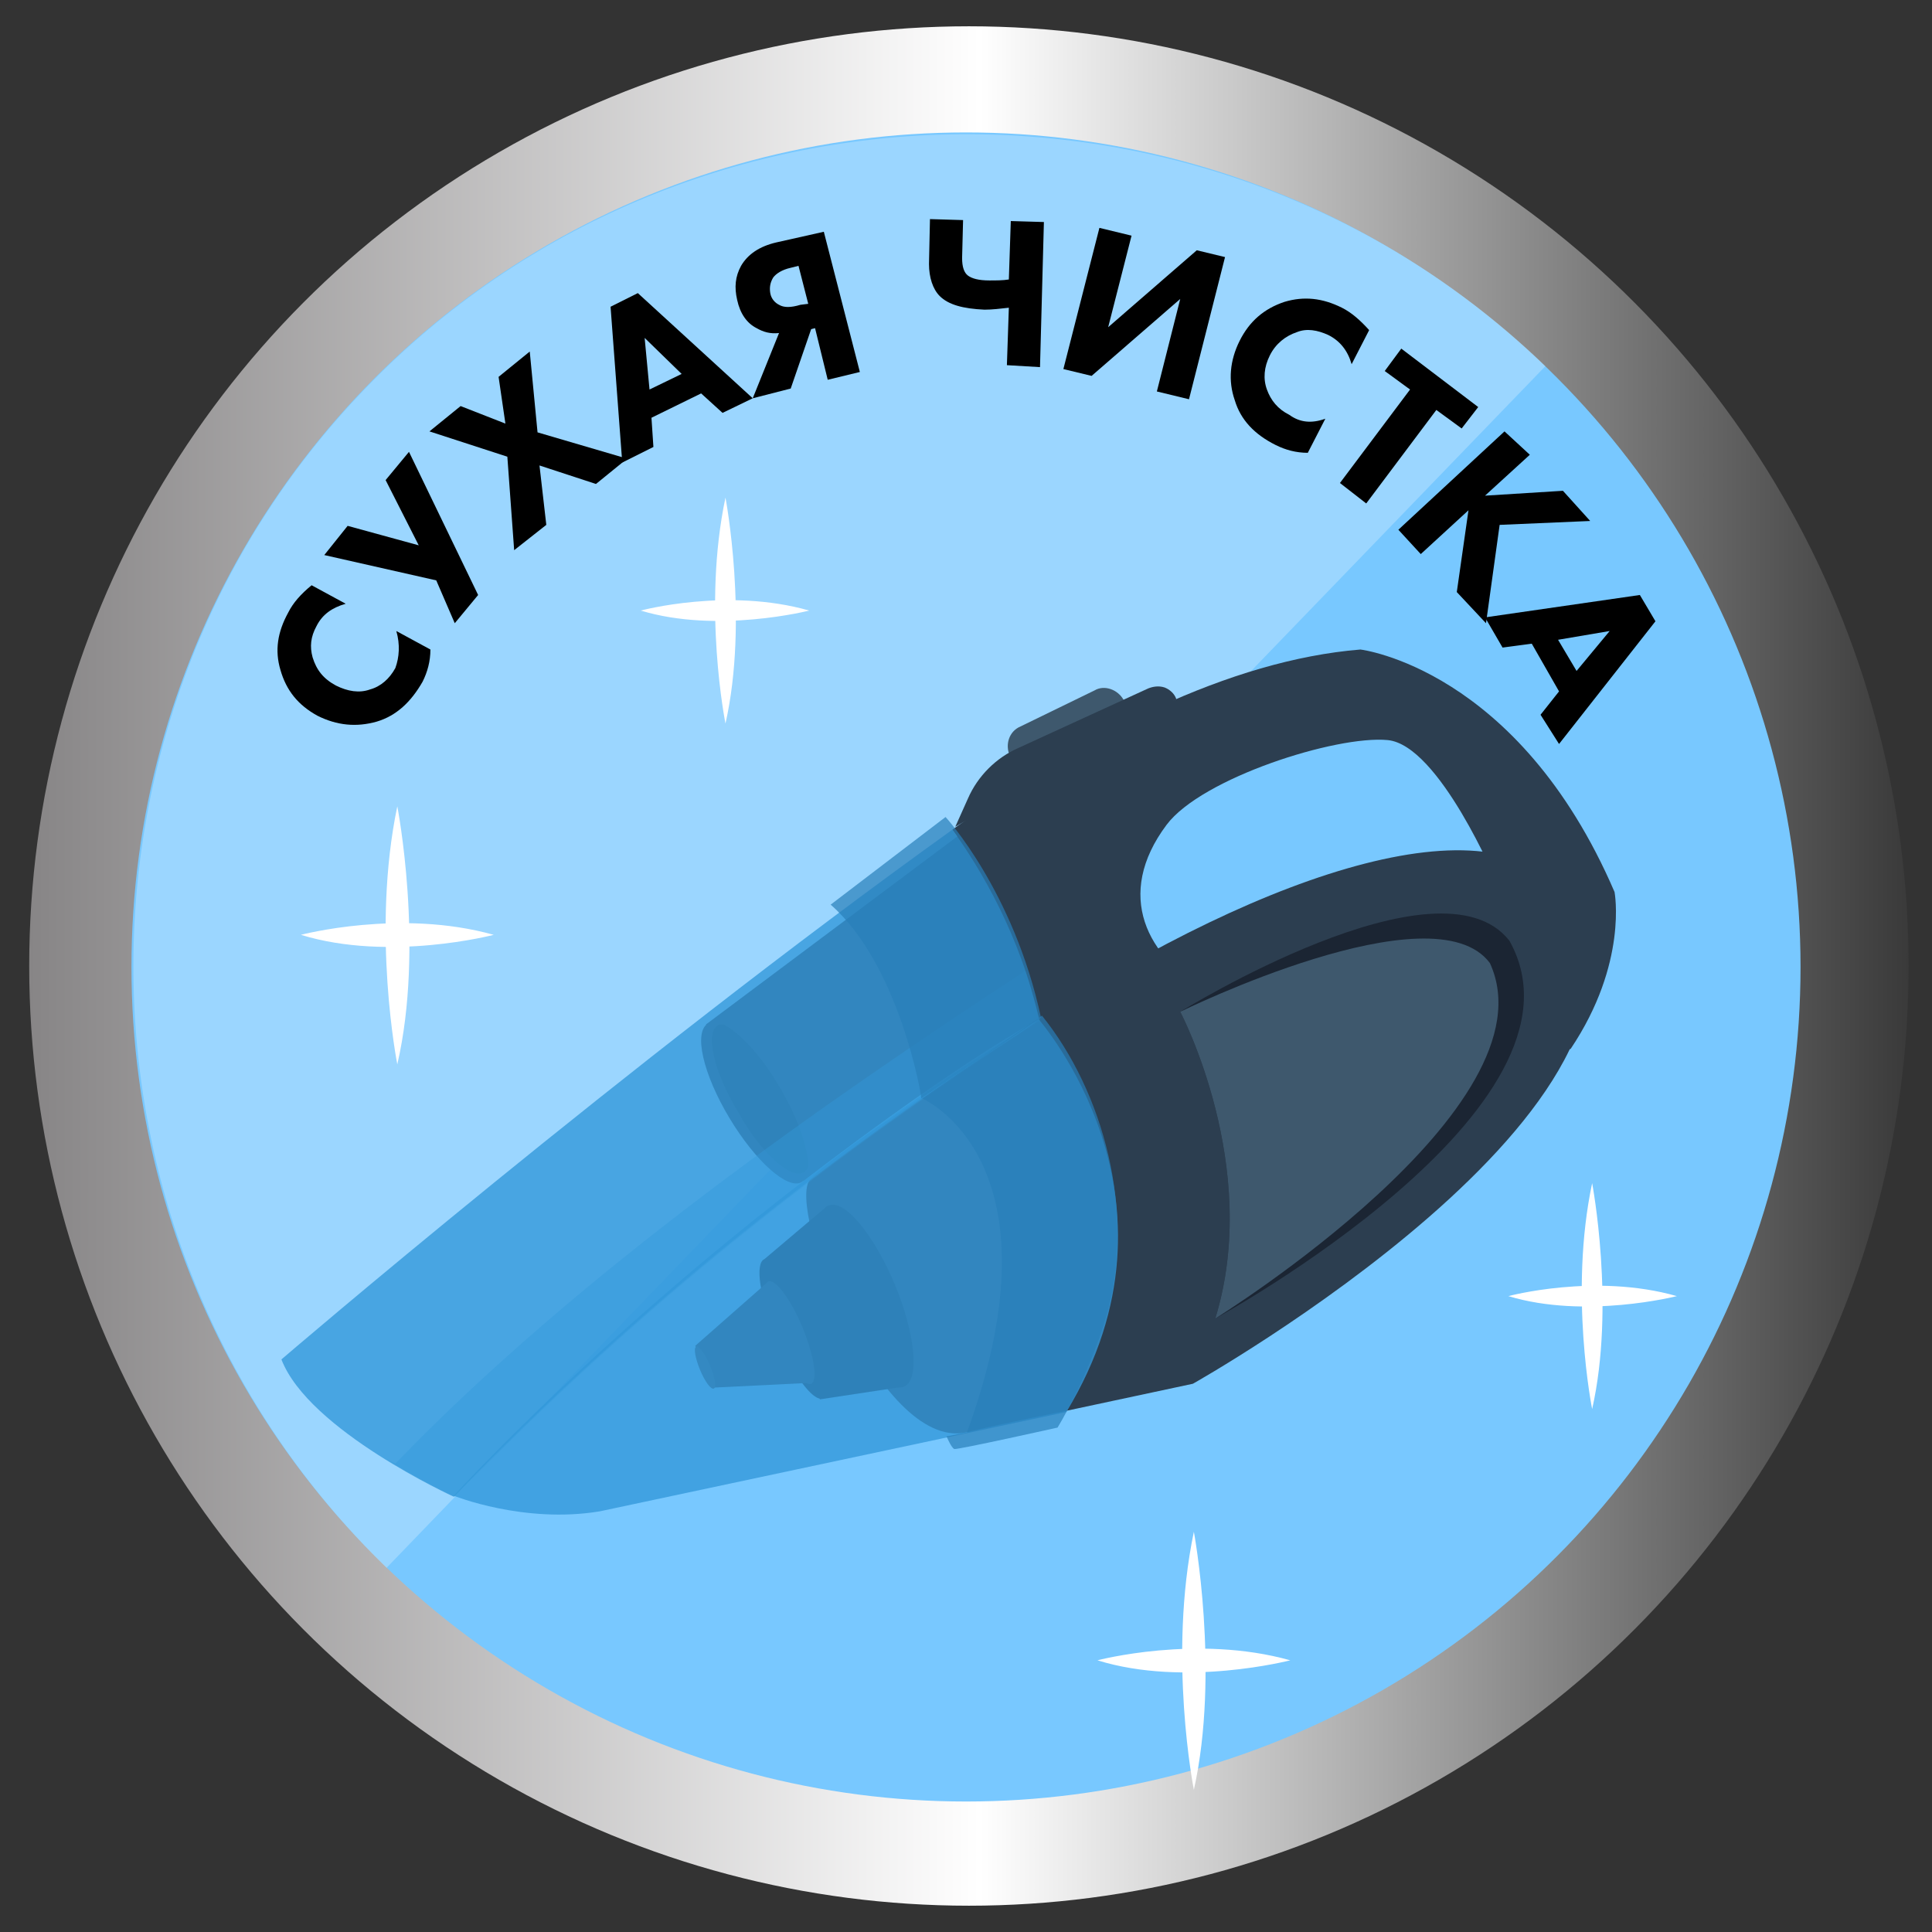 <?xml version="1.0" encoding="UTF-8"?> <!-- Generator: Adobe Illustrator 25.4.1, SVG Export Plug-In . SVG Version: 6.00 Build 0) --> <svg xmlns="http://www.w3.org/2000/svg" xmlns:xlink="http://www.w3.org/1999/xlink" id="Слой_1" x="0px" y="0px" viewBox="0 0 198.4 198.4" style="enable-background:new 0 0 198.4 198.4;" xml:space="preserve"><rect x="0" y="0" width="198.4" height="198.4" fill="#333333" stroke="none"/> <style type="text/css"> .st0{fill:url(#SVGID_1_);} .st1{fill:#78C8FF;} .st2{opacity:0.26;fill:#FFFFFF;enable-background:new ;} .st3{fill:#FFFFFF;} .st4{fill:#3E586D;} .st5{fill:#2C3E50;} .st6{fill:#1F2E3A;} .st7{fill:#1B2533;} .st8{fill:#354D60;} .st9{opacity:0.8;fill:#3498DB;enable-background:new ;} .st10{opacity:0.4;fill:#3498DB;enable-background:new ;} .st11{opacity:0.7;fill:#2980B9;enable-background:new ;} </style> <g> <linearGradient id="SVGID_1_" gradientUnits="userSpaceOnUse" x1="3" y1="100.8" x2="196" y2="100.8" gradientTransform="matrix(1 0 0 -1 0 200)"> <stop offset="0" style="stop-color:#878586"></stop> <stop offset="0.506" style="stop-color:#FFFFFF"></stop> <stop offset="1" style="stop-color:#3A3A3A"></stop> </linearGradient> <circle class="st0" cx="99.5" cy="99.2" r="96.5"></circle> <ellipse class="st1" cx="99.2" cy="99.3" rx="85.7" ry="85.7"></ellipse> <path class="st2" d="M158.7,37.6C119,78.7,79.4,119.8,39.7,161C5.9,128.2,4.9,73.6,37.6,39.8C70.2,6,124.9,5,158.7,37.6z"></path> <g> <g> <path class="st3" d="M40.8,109.3c0,0-2.7-13.6,0-26.5C40.8,82.8,43.6,97.2,40.8,109.3z"></path> <path class="st3" d="M30.9,96c0,0,10.2-2.7,19.8,0C50.7,96,40,98.8,30.9,96z"></path> </g> <g> <path class="st3" d="M122.6,183.8c0,0-2.7-13.6,0-26.5C122.6,157.3,125.3,171.7,122.6,183.8z"></path> <path class="st3" d="M112.7,170.5c0,0,10.2-2.7,19.8,0C132.5,170.5,121.7,173.3,112.7,170.5z"></path> </g> <g> <path class="st3" d="M163.5,144.7c0,0-2.4-11.9,0-23.2C163.5,121.5,165.9,134.1,163.5,144.7z"></path> <path class="st3" d="M154.9,133.1c0,0,8.9-2.4,17.3,0C172.2,133.1,162.8,135.5,154.9,133.1z"></path> </g> <g> <path class="st3" d="M74.5,74.3c0,0-2.4-11.9,0-23.2C74.5,51.1,76.9,63.7,74.5,74.3z"></path> <path class="st3" d="M65.8,62.7c0,0,8.9-2.4,17.3,0C83.1,62.7,73.7,65.1,65.8,62.7z"></path> </g> <g> <path class="st4" d="M115.4,71.9l-11.7,5.7l0,0c-0.5-1.1-0.1-2.5,1.1-3l7.6-3.7C113.4,70.3,114.8,70.8,115.4,71.9L115.4,71.9z"></path> <path class="st5" d="M109.4,144.9l13.1-2.8c0,0,51.8-29.1,38.6-49.7c-6.9-10.9-30.8-3.1-54.5,12.3c0.1,0.4-20,12.7-23.4,16.4 c-2.5,2.8,7,27.9,16,26C102.8,146.2,109.4,144.9,109.4,144.9z"></path> <path class="st5" d="M165.8,91.6c-9.9-23-26.1-24.9-26.1-24.9c-13.4,1.1-28,8.5-41.9,18.5l0.5,0.7l-25.8,19.3l10,16.1 c0,0,15.4-12,24.9-17c9.4-5,10.9,20.4,10.9,20.4l43-17C167.2,98.9,165.8,91.6,165.8,91.6z M124.1,101.8 c-6.3-3.4-9.7-9.9-4.3-17.1c3.6-4.8,17.4-9.2,22.7-8.7s11.2,14.6,11.2,14.6S130.4,105.2,124.1,101.8z"></path> <g> <path class="st5" d="M80.1,111.7c2.7,4.5,3.7,8.8,2.2,9.7c-1.4,0.8-4.7-2.1-7.4-6.6c-2.7-4.5-3.7-8.8-2.2-9.7 C74.1,104.2,77.4,107.2,80.1,111.7z"></path> <path class="st6" d="M82.5,120.4c0.2-0.1,0.4-0.3,0.5-0.6c0-1.8-1-4.9-2.9-8.1c-1.9-3.3-4.2-5.7-5.8-6.5c-0.2,0-0.5,0-0.6,0.1 c-1.3,0.8-0.4,4.8,2.1,8.9C78.1,118.4,81.2,121.1,82.5,120.4z"></path> </g> <g> <g> <path class="st7" d="M91.9,131.9c2.1,5.1,2.6,9.9,0.9,10.5c-1.6,0.7-4.7-2.9-6.8-8.1c-2.1-5.1-2.6-9.9-0.9-10.5 C86.7,123.1,89.7,126.7,91.9,131.9z"></path> </g> <g> <path class="st7" d="M83.3,135.7c1.7,4,2.2,7.5,1.2,7.9s-3.1-2.5-4.8-6.4c-1.7-4-2.2-7.5-1.2-7.9 C79.6,128.9,81.7,131.8,83.3,135.7z"></path> </g> <polygon class="st7" points="85,123.8 78.5,129.3 84.2,143.7 92.8,142.4 "></polygon> <g> <path class="st5" d="M82.4,136.3c1.2,2.9,1.6,5.5,0.9,5.8s-2.3-1.8-3.5-4.7s-1.6-5.5-0.9-5.8S81.2,133.4,82.4,136.3z"></path> </g> <polygon class="st5" points="71.4,138.2 78.9,131.6 83.3,142 73.2,142.5 "></polygon> <g> <path class="st8" d="M72.9,140.2c0.5,1.2,0.7,2.3,0.4,2.4c-0.3,0.1-0.9-0.7-1.4-1.9s-0.7-2.3-0.4-2.4 C71.7,138.1,72.4,139,72.9,140.2z"></path> </g> </g> <path class="st9" d="M61.6,155.2l47.9-10.2c13.4-22-2.8-40.2-2.8-40.3c-34.7,20.9-60.1,48.9-60.1,48.9S53.8,156.5,61.6,155.2z"></path> <path class="st9" d="M106.7,104.7c-1.9-8.6-6-15.5-8.9-19.5c-33.6,24.1-68.9,54.4-68.9,54.4c2.8,7.3,17.7,14.1,17.7,14.1 C66,133.6,85.5,118.5,106.7,104.7z"></path> <path class="st10" d="M105.3,99.7c-20.8,13.6-45.9,31.1-64.7,50.6c0,0-0.4-0.2-1-0.5c3.8,2.4,7.1,3.9,7.1,3.9 c19.4-20,38.9-35.2,60.1-48.9C106.3,103,105.8,101.3,105.3,99.7z"></path> <path class="st11" d="M85.3,92.9l11.8-9c0,0,7,7.6,9.8,20.6l-12.3,8.3C94.7,112.8,92.4,99.1,85.3,92.9z"></path> <path class="st7" d="M121.2,103.9c0,0,8.4,15.9,3.6,31.5c0,0,39.8-21.7,30.2-38.8C147.8,87.4,121.2,103.9,121.2,103.9z"></path> <path class="st11" d="M94.7,112.8c0,0,14.8,6.3,4.6,34.3l-2.1,0.4c0,0,0.5,1.2,0.8,1.3s10.6-2.2,10.6-2.2s3-4.8,5-11.4 c3.1-10.7-0.3-23.1-6.6-30.9L94.7,112.8z"></path> <path class="st4" d="M121.2,103.9c0,0,8.4,15.9,3.6,31.5c0,0,35-21.7,28.2-36.5C147.2,91.1,121.2,103.9,121.2,103.9z"></path> <path class="st5" d="M98.1,84.9l1.3-2.9c1-2.3,2.9-4.2,5.2-5.2l13.3-6.1c0.5-0.2,1.1-0.3,1.7-0.1c0.5,0.2,1,0.6,1.2,1.2 L98.1,84.9z"></path> </g> </g> </g> <g> <path d="M40.7,64.8l3.5,1.9c0,1.2-0.3,2.3-0.8,3.3c-1.2,2.1-2.7,3.5-4.7,4.1c-2.1,0.6-4.1,0.4-6.1-0.6c-2-1.1-3.2-2.6-3.8-4.7 c-0.6-2-0.3-3.9,0.8-5.9c0.5-1,1.3-1.9,2.4-2.8l3.5,1.9c-1.4,0.4-2.4,1.1-3,2.3c-0.6,1.1-0.7,2.1-0.4,3.2c0.4,1.3,1.1,2.2,2.4,2.9 c1.2,0.6,2.4,0.8,3.5,0.4c1.1-0.3,2-1.1,2.6-2.2C41,67.5,41.1,66.2,40.7,64.8z"></path> <path d="M33.3,57l2.4-3l7.3,2l-3.4-6.7l2.4-2.9l7.1,14.7L46.7,64l-1.9-4.4L33.3,57z"></path> <path d="M52.8,56.5l-0.7-9.6l-8-2.6l3.2-2.6l4.6,1.8l-0.7-4.8l3.2-2.6l0.8,8.3l9.2,2.7l-3.2,2.6l-5.8-1.9l0.7,6.1L52.8,56.5z"></path> <path d="M74.2,42.4l-2.2-2l-5.1,2.5l0.2,3l-3.2,1.6l-1.2-16l2.8-1.4l11.8,10.8L74.2,42.4z M66.7,40l3.3-1.6l-3.8-3.7L66.7,40z"></path> <path d="M84.6,23.8l3.7,14.4L85,39l-1.3-5.3l-0.4,0.1l-2.1,6.1l-3.9,1l2.7-6.7c-0.9,0.1-1.6-0.1-2.3-0.5c-1-0.5-1.7-1.5-2-2.9 c-0.3-1.3-0.2-2.4,0.4-3.5c0.7-1.2,1.9-2,3.6-2.4L84.6,23.8z M83,31.2l-1-3.9l-0.8,0.2c-0.9,0.2-1.5,0.6-1.8,1 c-0.3,0.5-0.4,1-0.3,1.6s0.5,1,0.9,1.2c0.5,0.3,1.2,0.3,2.2,0L83,31.2z"></path> <path d="M103.4,37.5l0.2-5.9c-0.9,0.1-1.7,0.2-2.5,0.2c-2.2-0.1-3.7-0.5-4.6-1.4c-0.7-0.7-1.1-1.9-1.1-3.3l0.1-4.6l3.4,0.1 l-0.1,3.9c0,0.9,0.2,1.5,0.6,1.8s1.1,0.5,2.2,0.5c0.7,0,1.4,0,2-0.1l0.2-6l3.4,0.1l-0.4,14.9L103.4,37.5z"></path> <path d="M112.9,23.4l3.3,0.8l-2.4,9.4l9.1-7.9l2.9,0.7L122.1,41l-3.3-0.8l2.4-9.5l-9.1,7.9l-2.9-0.7L112.9,23.4z"></path> <path d="M136.1,43l-1.8,3.5c-1.2,0-2.3-0.3-3.3-0.8c-2.2-1.1-3.6-2.6-4.2-4.6c-0.7-2-0.5-4.1,0.5-6.1s2.5-3.3,4.6-4 c2-0.6,3.9-0.4,5.9,0.6c1,0.5,1.9,1.3,2.8,2.3l-1.8,3.5c-0.4-1.4-1.2-2.4-2.4-3c-1.1-0.5-2.2-0.7-3.2-0.3c-1.2,0.4-2.2,1.2-2.8,2.4 s-0.7,2.4-0.3,3.5s1.1,2,2.3,2.6C133.5,43.4,134.7,43.5,136.1,43z"></path> <path d="M150.1,44l-2.6-1.9l-7.2,9.6l-2.7-2.1l7.2-9.6l-2.6-1.9l1.7-2.3l7.9,6L150.1,44z"></path> <path d="M157.1,46.7l-4.6,4.2l8-0.5l2.8,3.1l-9.3,0.4L152.6,64l-3-3.2l1.2-8.4l-4.9,4.5l-2.3-2.5l10.9-10.1L157.1,46.7z"></path> <path d="M158.2,73.4l1.9-2.4l-2.8-4.9l-3,0.4l-1.8-3.1l15.9-2.3l1.6,2.7l-9.9,12.6L158.2,73.4z M160,65.7l1.9,3.2l3.4-4.1L160,65.7 z"></path> </g> </svg> 
